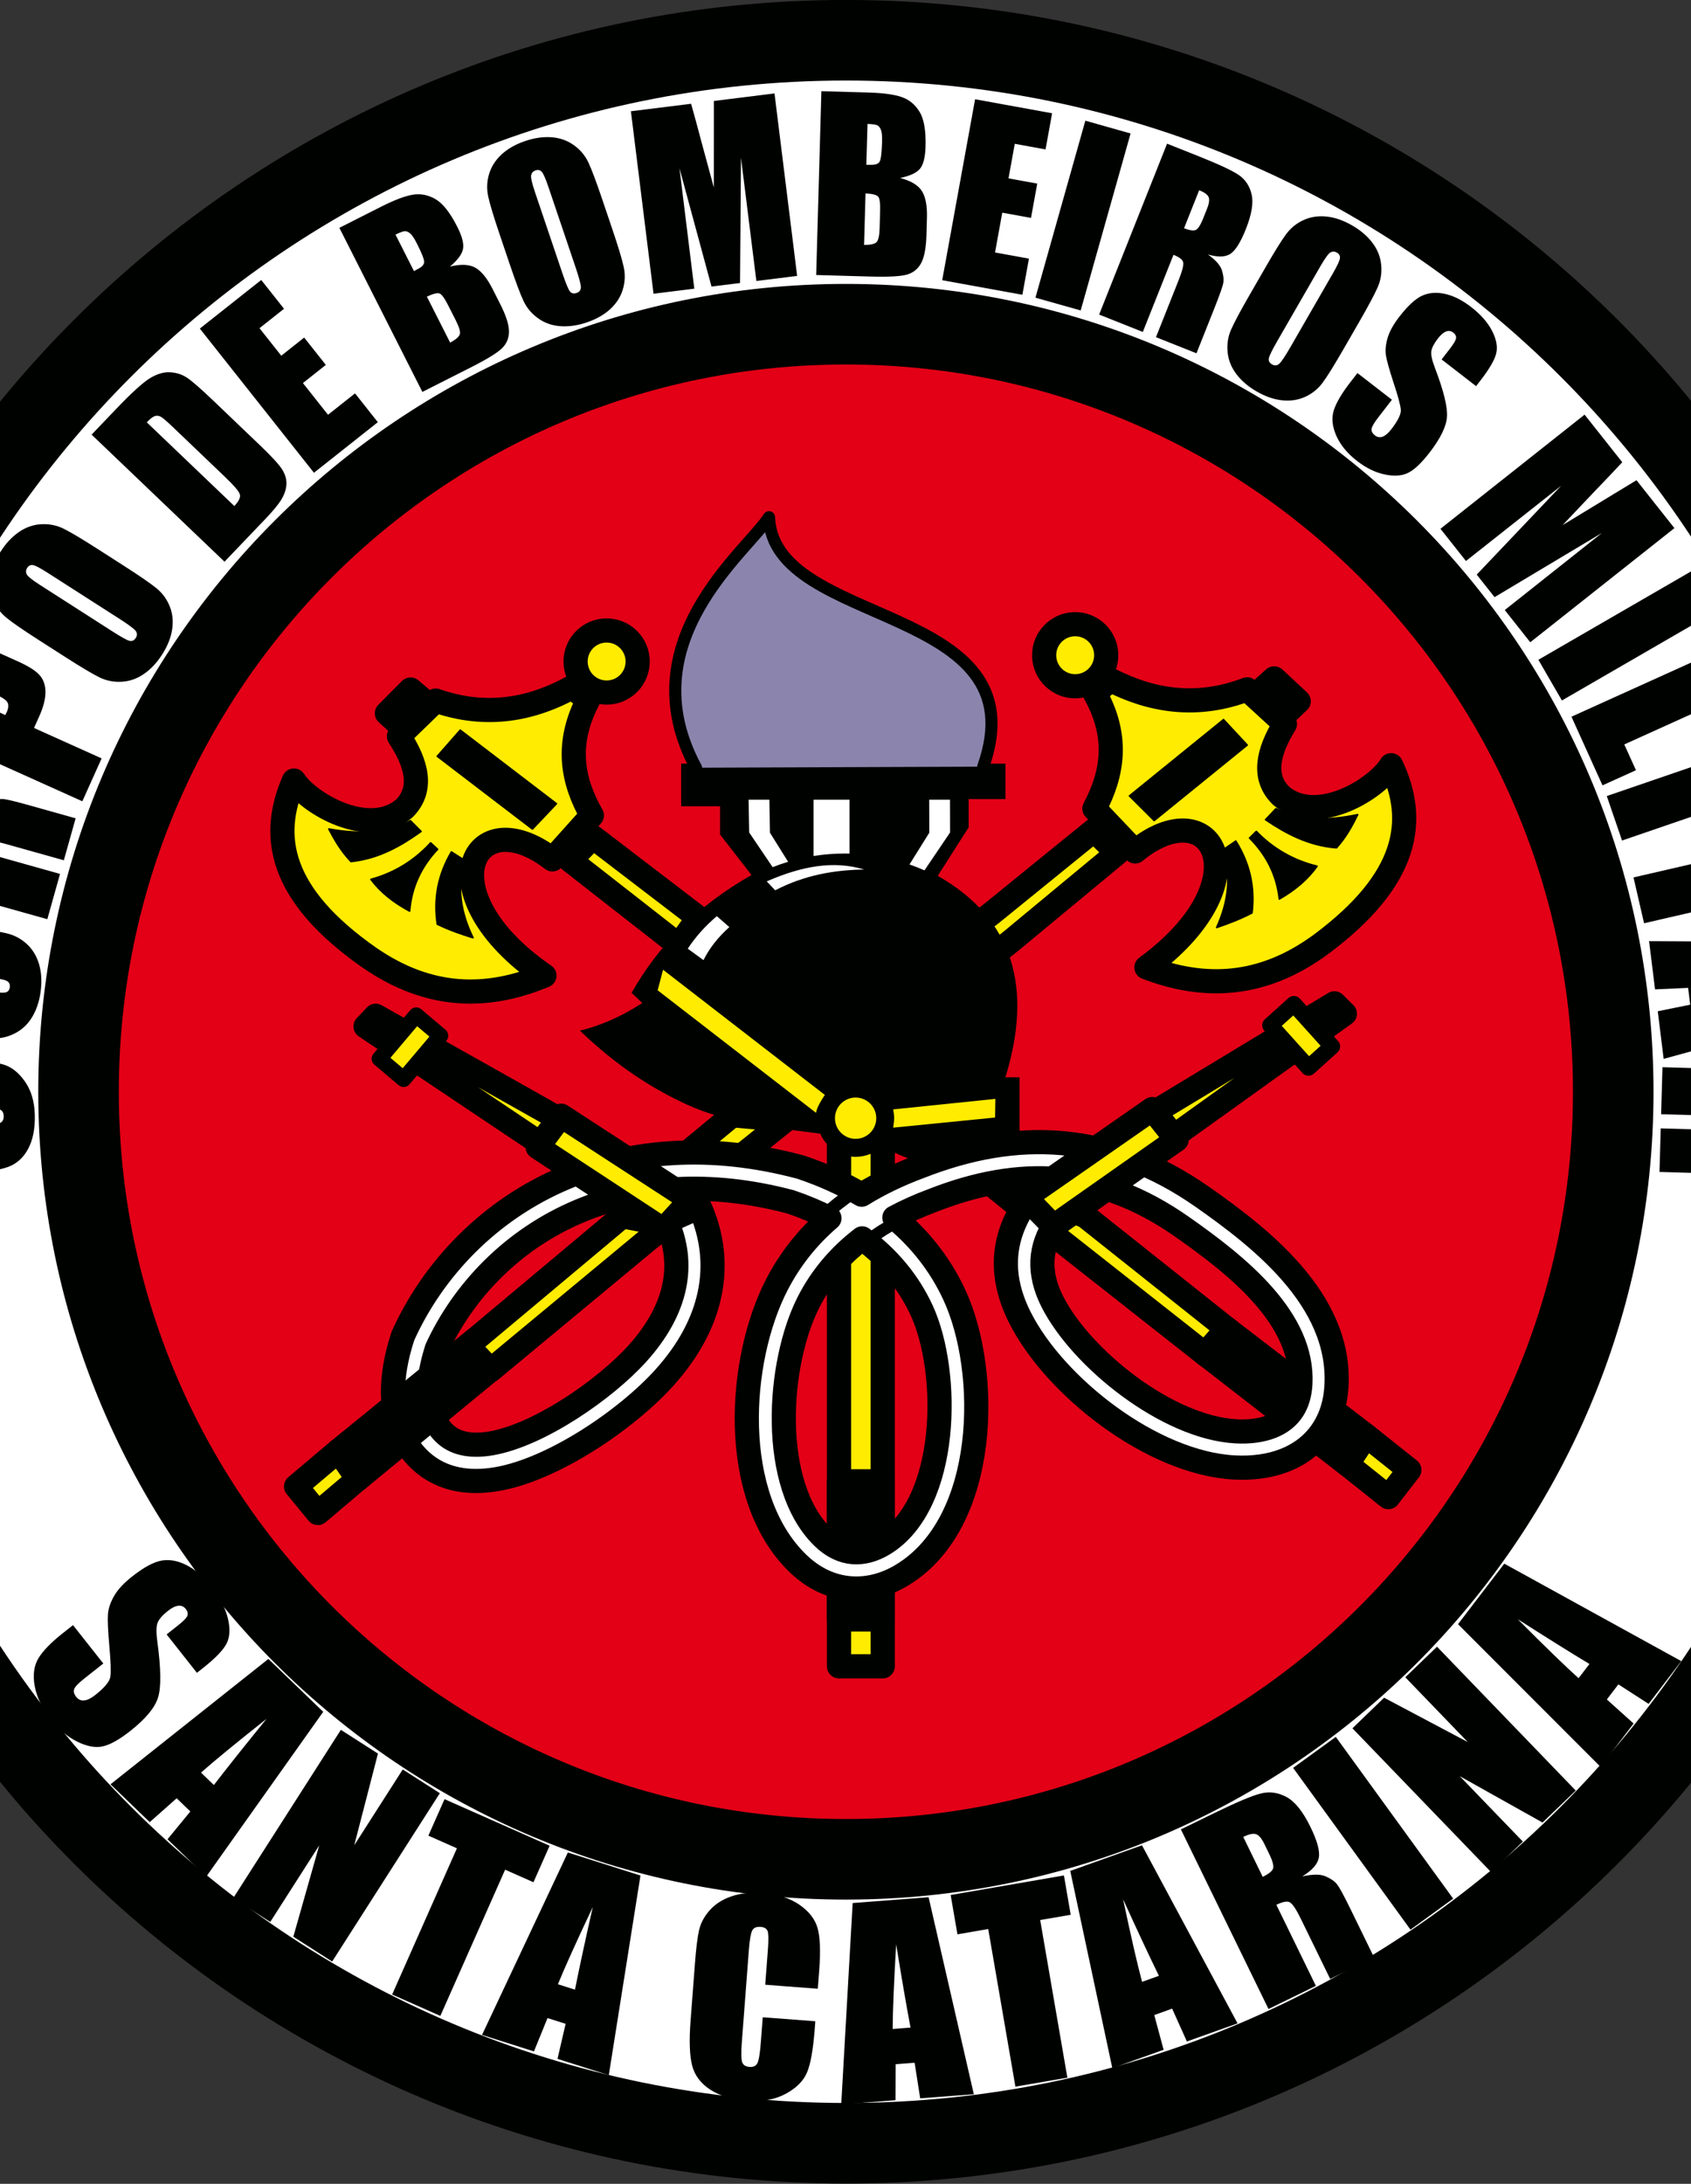 <?xml version="1.0" encoding="UTF-8"?>
<svg xmlns="http://www.w3.org/2000/svg" xmlns:xlink="http://www.w3.org/1999/xlink" width="595pt" height="768.2pt" viewBox="0 0 595 768.2" version="1.1">
<rect x="0" y="0" width="595" height="768.2" fill="#333333" stroke="none"/>
<defs>
<clipPath id="clip1">
  <path d="M 0 0 L 595 0 L 595 768.199 L 0 768.199 Z M 0 0 "/>
</clipPath>
</defs>
<g id="surface1">
<path style="fill-rule:evenodd;fill:rgb(89.062%,0%,8.617%);fill-opacity:1;stroke-width:5.669;stroke-linecap:butt;stroke-linejoin:miter;stroke:rgb(10.594%,9.813%,9.424%);stroke-opacity:1;stroke-miterlimit:4;" d="M 2976.367 7141.531 C 4798.906 7141.531 6276.367 5664.109 6276.367 3841.531 C 6276.367 2018.992 4798.906 541.57 2976.367 541.57 C 1153.828 541.57 -323.633 2018.992 -323.633 3841.531 C -323.633 5664.109 1153.828 7141.531 2976.367 7141.531 Z M 2976.367 7141.531 " transform="matrix(0.1,0,0,-0.1,0,768.2)"/>
<path style="fill-rule:evenodd;fill:rgb(100%,92.577%,0%);fill-opacity:1;stroke-width:85.518;stroke-linecap:round;stroke-linejoin:round;stroke:rgb(0%,0.784%,0%);stroke-opacity:1;stroke-miterlimit:4;" d="M 2952.227 3300.398 L 3105.977 3300.398 L 3105.977 3764.852 L 2952.227 3764.852 Z M 2952.227 3300.398 " transform="matrix(0.1,0,0,-0.1,0,768.2)"/>
<path style="fill-rule:evenodd;fill:rgb(100%,92.577%,0%);fill-opacity:1;stroke-width:84.168;stroke-linecap:round;stroke-linejoin:round;stroke:rgb(0%,0.784%,0%);stroke-opacity:1;stroke-miterlimit:4;" d="M 2764.727 3741.805 L 2637.5 3639.695 C 2543.867 3561.219 2455.898 3566.727 2424.805 3632.938 L 2576.562 3758.367 Z M 2764.727 3741.805 " transform="matrix(0.1,0,0,-0.1,0,768.2)"/>
<path style="fill-rule:evenodd;fill:rgb(100%,92.577%,0%);fill-opacity:1;stroke-width:85.004;stroke-linecap:round;stroke-linejoin:round;stroke:rgb(0%,0.784%,0%);stroke-opacity:1;stroke-miterlimit:4;" d="M 3849.18 4761.414 L 3931.211 4681.219 L 3558.398 4372.234 L 3440.859 4279.539 L 3429.609 4423.602 L 3486.289 4466.766 Z M 3849.18 4761.414 " transform="matrix(0.1,0,0,-0.1,0,768.2)"/>
<path style="fill-rule:evenodd;fill:rgb(100%,92.577%,0%);fill-opacity:1;stroke-width:85.236;stroke-linecap:round;stroke-linejoin:round;stroke:rgb(0%,0.784%,0%);stroke-opacity:1;stroke-miterlimit:4;" d="M 2952.227 1820.438 L 3105.977 1820.438 L 3105.977 3339.383 L 2952.227 3339.383 Z M 2952.227 1820.438 " transform="matrix(0.1,0,0,-0.1,0,768.2)"/>
<path style="fill-rule:evenodd;fill:rgb(100%,92.577%,0%);fill-opacity:1;stroke-width:85.039;stroke-linecap:round;stroke-linejoin:round;stroke:rgb(0%,0.784%,0%);stroke-opacity:1;stroke-miterlimit:4;" d="M 2086.25 4737.625 L 2006.562 4655.125 L 2388.125 4357.039 L 2457.5 4453.562 Z M 2086.25 4737.625 " transform="matrix(0.1,0,0,-0.1,0,768.2)"/>
<path style=" stroke:none;fill-rule:evenodd;fill:rgb(0%,0.784%,0%);fill-opacity:1;" d="M 311.492 403.902 C 311.059 403.734 310.621 403.578 310.18 403.422 C 307.77 405.605 304.57 406.938 301.059 406.938 C 295.496 406.938 290.711 403.59 288.613 398.801 C 273.461 396.734 256.828 395.461 241.766 388.59 C 229.191 382.855 216.621 374.648 204.047 362.559 C 211.359 360.746 218.672 357.621 225.984 352.809 L 222.234 349.246 C 231.523 332.809 245.137 318.746 264.422 307.809 L 253.359 293.559 L 253.359 283.621 L 239.672 283.621 L 239.672 268.621 L 353.773 268.621 L 353.773 281.09 L 340.836 281.09 L 340.836 291.027 L 329.961 308.09 C 356.855 323.402 363.375 347.648 353.773 378.965 L 358.742 378.965 L 358.742 399.121 C 355.922 401.645 354.844 404.566 355.273 407.84 C 343.199 412.941 329.066 412.801 311.492 403.902 Z M 311.492 403.902 "/>
<path style="fill-rule:evenodd;fill:rgb(100%,92.577%,0%);fill-opacity:1;stroke-width:85.039;stroke-linecap:round;stroke-linejoin:round;stroke:rgb(0%,0.784%,0%);stroke-opacity:1;stroke-miterlimit:4;" d="M 4245.625 2914.227 L 3725.312 3323.914 L 3428.984 3563.758 L 3819.062 3403.602 L 4326.25 3000.477 Z M 4245.625 2914.227 " transform="matrix(0.1,0,0,-0.1,0,768.2)"/>
<path style="fill-rule:evenodd;fill:rgb(0%,0.784%,0%);fill-opacity:1;stroke-width:85.039;stroke-linecap:round;stroke-linejoin:round;stroke:rgb(0%,0.784%,0%);stroke-opacity:1;stroke-miterlimit:4;" d="M 4317.109 3007.742 L 4239.883 2919.148 L 4740.625 2530.438 L 4809.062 2538.289 L 4808.477 2631.062 Z M 4317.109 3007.742 " transform="matrix(0.1,0,0,-0.1,0,768.2)"/>
<path style="fill-rule:evenodd;fill:rgb(0%,0.784%,0%);fill-opacity:1;stroke-width:85.345;stroke-linecap:round;stroke-linejoin:round;stroke:rgb(0%,0.784%,0%);stroke-opacity:1;stroke-miterlimit:4;" d="M 2952.227 1985.438 L 3105.977 1985.438 L 3105.977 2471.102 L 2952.227 2471.102 Z M 2952.227 1985.438 " transform="matrix(0.1,0,0,-0.1,0,768.2)"/>
<path style="fill-rule:evenodd;fill:rgb(100%,100%,100%);fill-opacity:1;stroke-width:85.039;stroke-linecap:round;stroke-linejoin:round;stroke:rgb(0%,0.784%,0%);stroke-opacity:1;stroke-miterlimit:4;" d="M 2461.836 3436.336 C 2506.602 3335.906 2518.555 3232.195 2496.484 3128.445 C 2475.273 3028.797 2422.773 2930.281 2337.891 2835.945 C 2205.938 2689.344 1947.578 2513.367 1749.414 2479.109 C 1648.867 2461.766 1555.039 2476.258 1482.07 2541.961 C 1460.938 2560.984 1441.875 2584.383 1425.352 2612.625 C 1398.477 2658.484 1383.242 2714.969 1382.695 2781.609 C 1382.188 2839.969 1392.891 2906.258 1416.992 2980.125 L 1417.812 2982.664 L 1419.727 2986.844 C 1524.414 3216.336 1719.609 3425.945 1989.727 3539.422 C 2216.016 3634.461 2494.414 3662.039 2815.234 3576.961 L 2819.219 3575.711 C 2897.578 3549.305 2968.477 3517.039 3031.875 3479.422 C 3092.578 3517.078 3161.172 3550.359 3238.359 3578.953 C 3407.852 3645.125 3573.555 3675.438 3738.594 3660.672 C 3904.844 3645.828 4068.477 3585.594 4232.266 3470.711 C 4334.062 3399.305 4452.344 3311.062 4545.117 3204.148 C 4642.891 3091.492 4711.094 2959.539 4702.617 2806.727 C 4699.336 2747.039 4683.164 2696.609 4656.797 2655.164 C 4624.375 2604.188 4577.656 2567.859 4521.211 2545.516 C 4468.555 2524.656 4407.383 2516.336 4341.836 2519.969 C 4053.594 2535.945 3710.547 2804.617 3588.242 3048.289 C 3516.797 3190.594 3522.695 3325.984 3611.445 3454.109 L 3716.094 3381.805 C 3656.172 3295.359 3652.695 3203.016 3701.836 3105.086 C 3802.656 2904.266 4106.562 2660.438 4348.789 2647.039 C 4395.859 2644.422 4438.711 2650.008 4474.375 2664.109 C 4506.172 2676.688 4531.992 2696.375 4549.18 2723.406 C 4564.219 2747.078 4573.555 2777.078 4575.547 2813.719 C 4581.875 2927.859 4527.188 3030.789 4448.945 3120.945 C 4365.703 3216.844 4254.883 3299.344 4159.023 3366.609 C 4014.18 3468.172 3871.289 3521.297 3727.617 3534.109 C 3583.164 3547.039 3435.898 3519.539 3283.438 3459.891 L 3282.188 3459.383 C 3233.125 3441.219 3188.125 3420.945 3146.914 3398.797 C 3239.805 3321.961 3310.273 3230.203 3358.32 3126.336 C 3482.422 2858.289 3479.297 2327.859 3175.898 2142.547 C 3117.461 2106.844 3053.945 2089.656 2990.352 2094.969 C 2926.211 2100.359 2863.438 2128.289 2807.305 2182.625 C 2565.156 2417.352 2596.484 2897.195 2733.047 3162.078 C 2778.125 3249.539 2839.062 3328.172 2918.555 3396.648 C 2876.289 3418.289 2830.586 3437.547 2781.367 3454.266 C 2491.094 3530.906 2241.055 3506.648 2039.062 3421.805 C 1801.719 3322.156 1629.961 3138.914 1537.188 2938.055 C 1517.969 2878.328 1509.375 2826.531 1509.766 2782.625 C 1510.117 2739.188 1519.141 2703.953 1534.961 2676.922 C 1544.414 2660.789 1555.273 2647.469 1567.266 2636.648 C 1607.227 2600.672 1664.258 2593.719 1728.008 2604.695 C 1897.93 2634.031 2130.352 2795.789 2243.242 2921.219 C 2312.812 2998.484 2355.391 3077.117 2371.914 3154.852 C 2388.32 3231.922 2379.258 3309.266 2345.742 3384.539 Z M 3242.734 3073.016 C 3197.5 3170.789 3127.773 3256.141 3033.477 3325.828 C 2950.664 3262.156 2889.375 3187.547 2846.172 3103.797 C 2734.336 2886.844 2706.211 2457.742 2896.016 2273.836 C 2929.375 2241.492 2965.234 2225.008 3000.82 2222.039 C 3036.914 2219.031 3074.219 2229.539 3109.648 2251.141 C 3340.508 2392.156 3343.555 2855.203 3242.734 3073.016 Z M 3242.734 3073.016 " transform="matrix(0.1,0,0,-0.1,0,768.2)"/>
<path style="fill-rule:evenodd;fill:rgb(100%,92.577%,0%);fill-opacity:1;stroke-width:85.039;stroke-linecap:round;stroke-linejoin:round;stroke:rgb(0%,0.784%,0%);stroke-opacity:1;stroke-miterlimit:4;" d="M 1321.875 4108.875 L 1286.289 4071.375 L 1865.664 3683.289 L 1922.305 3644.852 L 2003.047 3724.148 L 1921.914 3771.375 Z M 1321.875 4108.875 " transform="matrix(0.1,0,0,-0.1,0,768.2)"/>
<path style="fill-rule:evenodd;fill:rgb(100%,92.577%,0%);fill-opacity:1;stroke-width:54.92;stroke-linecap:round;stroke-linejoin:round;stroke:rgb(0%,0.784%,0%);stroke-opacity:1;stroke-miterlimit:4;" d="M 1335.039 3957.703 L 1420.195 3885.672 L 1549.727 4038.797 L 1464.57 4110.828 Z M 1335.039 3957.703 " transform="matrix(0.1,0,0,-0.1,0,768.2)"/>
<path style="fill-rule:evenodd;fill:rgb(0%,0.784%,0%);fill-opacity:1;stroke-width:85.004;stroke-linecap:round;stroke-linejoin:round;stroke:rgb(0%,0.784%,0%);stroke-opacity:1;stroke-miterlimit:4;" d="M 1669.023 2968.055 L 1748.789 2881.727 L 1259.453 2478.758 L 1190.781 2484.617 L 1188.711 2577.352 Z M 1669.023 2968.055 " transform="matrix(0.1,0,0,-0.1,0,768.2)"/>
<path style="fill-rule:evenodd;fill:rgb(100%,92.577%,0%);fill-opacity:1;stroke-width:85.004;stroke-linecap:round;stroke-linejoin:round;stroke:rgb(0%,0.784%,0%);stroke-opacity:1;stroke-miterlimit:4;" d="M 1118.438 2359.695 L 1259.414 2479.109 L 1189.961 2578.406 L 1041.641 2453.133 Z M 1118.438 2359.695 " transform="matrix(0.1,0,0,-0.1,0,768.2)"/>
<path style="fill-rule:evenodd;fill:rgb(100%,92.577%,0%);fill-opacity:1;stroke-width:85.039;stroke-linecap:round;stroke-linejoin:round;stroke:rgb(0%,0.784%,0%);stroke-opacity:1;stroke-miterlimit:4;" d="M 1726.562 2862.117 L 2283.242 3323.914 L 2347.148 3373.719 L 2189.492 3403.602 L 1645.938 2948.367 Z M 1726.562 2862.117 " transform="matrix(0.1,0,0,-0.1,0,768.2)"/>
<path style="fill-rule:evenodd;fill:rgb(100%,92.577%,0%);fill-opacity:1;stroke-width:84.997;stroke-linecap:round;stroke-linejoin:round;stroke:rgb(0%,0.784%,0%);stroke-opacity:1;stroke-miterlimit:4;" d="M 4695.273 4152.625 L 4732.07 4116.258 L 4165.234 3710.047 L 4086.289 3649.148 L 4000.898 3733.719 L 4106.25 3796.336 Z M 4695.273 4152.625 " transform="matrix(0.1,0,0,-0.1,0,768.2)"/>
<path style="fill-rule:evenodd;fill:rgb(100%,92.577%,0%);fill-opacity:1;stroke-width:84.997;stroke-linecap:round;stroke-linejoin:round;stroke:rgb(0%,0.784%,0%);stroke-opacity:1;stroke-miterlimit:4;" d="M 3707.07 3368.172 L 4140.156 3672.664 L 4054.219 3780.633 L 3608.164 3470.125 Z M 3707.07 3368.172 " transform="matrix(0.1,0,0,-0.1,0,768.2)"/>
<path style="fill-rule:evenodd;fill:rgb(100%,92.577%,0%);fill-opacity:1;stroke-width:56.944;stroke-linecap:round;stroke-linejoin:round;stroke:rgb(0%,0.784%,0%);stroke-opacity:1;stroke-miterlimit:4;" d="M 4686.953 4001.102 L 4604.102 3926.414 L 4469.805 4075.398 L 4552.617 4150.086 Z M 4686.953 4001.102 " transform="matrix(0.1,0,0,-0.1,0,768.2)"/>
<path style="fill-rule:evenodd;fill:rgb(100%,92.577%,0%);fill-opacity:1;stroke-width:85.039;stroke-linecap:round;stroke-linejoin:round;stroke:rgb(0%,0.784%,0%);stroke-opacity:1;stroke-miterlimit:4;" d="M 2334.414 3356.062 L 1891.914 3646.688 L 1974.414 3757.312 L 2430.039 3461.062 Z M 2334.414 3356.062 " transform="matrix(0.1,0,0,-0.1,0,768.2)"/>
<path style="fill-rule:evenodd;fill:rgb(100%,92.577%,0%);fill-opacity:1;stroke-width:5.67;stroke-linecap:round;stroke-linejoin:round;stroke:rgb(0%,0.784%,0%);stroke-opacity:1;stroke-miterlimit:4;" d="M 3010.586 3823.992 C 3052.266 3823.992 3086.055 3790.203 3086.055 3748.523 C 3086.055 3706.844 3052.266 3673.055 3010.586 3673.055 C 2968.906 3673.055 2935.117 3706.844 2935.117 3748.523 C 2935.117 3790.203 2968.906 3823.992 3010.586 3823.992 Z M 3010.586 3823.992 " transform="matrix(0.1,0,0,-0.1,0,768.2)"/>
<path style=" stroke:none;fill-rule:evenodd;fill:rgb(100%,92.577%,0%);fill-opacity:1;" d="M 233.309 341.129 L 290.238 385.16 C 289.141 386.766 287.445 389.461 287.125 391.461 L 231.406 348.359 Z M 314.254 390.254 L 350.234 386.551 L 350.133 393.113 L 314.27 396.676 C 314.43 395.84 314.609 394.32 314.609 393.348 C 314.609 392.371 314.484 391.246 314.254 390.254 Z M 314.254 390.254 "/>
<path style="fill-rule:evenodd;fill:rgb(100%,92.577%,0%);fill-opacity:1;stroke-width:85.039;stroke-linecap:round;stroke-linejoin:round;stroke:rgb(0%,0.784%,0%);stroke-opacity:1;stroke-miterlimit:4;" d="M 1915.586 4250.125 C 1490.742 4542.742 1666.094 4873.719 1943.75 4658.875 L 2082.5 4813.562 C 2012.383 4936.648 1989.414 5066.375 2069.375 5219.539 L 2013.125 5264.539 C 1872.852 5187.586 1713.359 5154.539 1533.086 5217.625 L 1403.711 5092.039 C 1468.555 4993.055 1488.633 4905.359 1423.398 4838.875 C 1299.961 4730.438 1086.523 4855.438 1034.336 4936.375 C 946.562 4737.586 986.406 4532.664 1298.711 4313.875 C 1509.766 4167.586 1714.531 4166.375 1915.586 4250.125 Z M 1915.586 4250.125 " transform="matrix(0.1,0,0,-0.1,0,768.2)"/>
<path style="fill-rule:evenodd;fill:rgb(0%,0.784%,0%);fill-opacity:1;stroke-width:5.669;stroke-linecap:round;stroke-linejoin:round;stroke:rgb(0%,0.784%,0%);stroke-opacity:1;stroke-miterlimit:4;" d="M 1873.398 4765.789 L 1538.711 5021.688 L 1619.336 5113.562 L 1957.773 4854.812 Z M 1873.398 4765.789 " transform="matrix(0.1,0,0,-0.1,0,768.2)"/>
<path style="fill-rule:evenodd;fill:rgb(100%,92.577%,0%);fill-opacity:1;stroke-width:85.039;stroke-linecap:round;stroke-linejoin:round;stroke:rgb(0%,0.784%,0%);stroke-opacity:1;stroke-miterlimit:4;" d="M 1444.492 5256.453 L 1361.367 5172.898 L 1391.992 5144.891 L 1479.648 5226.922 Z M 1444.492 5256.453 " transform="matrix(0.1,0,0,-0.1,0,768.2)"/>
<path style="fill-rule:evenodd;fill:rgb(100%,92.577%,0%);fill-opacity:1;stroke-width:85.039;stroke-linecap:round;stroke-linejoin:round;stroke:rgb(0%,0.784%,0%);stroke-opacity:1;stroke-miterlimit:4;" d="M 2134.492 5464.188 C 2194.805 5464.188 2243.711 5415.281 2243.711 5354.969 C 2243.711 5294.656 2194.805 5245.789 2134.492 5245.789 C 2074.18 5245.789 2025.273 5294.656 2025.273 5354.969 C 2025.273 5415.281 2074.18 5464.188 2134.492 5464.188 Z M 2134.492 5464.188 " transform="matrix(0.1,0,0,-0.1,0,768.2)"/>
<path style="fill-rule:evenodd;fill:rgb(0%,0.784%,0%);fill-opacity:1;stroke-width:5.669;stroke-linecap:round;stroke-linejoin:round;stroke:rgb(0%,0.784%,0%);stroke-opacity:1;stroke-miterlimit:4;" d="M 1515.273 4717.039 C 1457.734 4654.305 1387.852 4611.258 1305.273 4588.562 C 1338.906 4543.602 1385.117 4507.039 1441.211 4477.039 C 1448.086 4562.469 1482.773 4634.031 1539.648 4694.539 Z M 1515.273 4717.039 " transform="matrix(0.1,0,0,-0.1,0,768.2)"/>
<path style="fill-rule:evenodd;fill:rgb(0%,0.784%,0%);fill-opacity:1;stroke-width:5.669;stroke-linecap:round;stroke-linejoin:round;stroke:rgb(0%,0.784%,0%);stroke-opacity:1;stroke-miterlimit:4;" d="M 1664.336 4383.289 C 1622.461 4396.219 1580.586 4410.594 1538.711 4431.062 C 1525 4522.078 1542.148 4606.648 1588.398 4685.125 L 1635.273 4655.125 C 1606.016 4561.805 1621.133 4471.609 1664.336 4383.289 Z M 1664.336 4383.289 " transform="matrix(0.1,0,0,-0.1,0,768.2)"/>
<path style="fill-rule:evenodd;fill:rgb(0%,0.784%,0%);fill-opacity:1;stroke-width:5.669;stroke-linecap:round;stroke-linejoin:round;stroke:rgb(0%,0.784%,0%);stroke-opacity:1;stroke-miterlimit:4;" d="M 1444.023 4794.812 C 1363.906 4752.898 1269.766 4745.203 1157.148 4765.789 C 1177.109 4727.938 1199.102 4689.188 1234.961 4651.375 C 1332.891 4661.688 1411.211 4706.922 1481.523 4757.312 Z M 1444.023 4794.812 " transform="matrix(0.1,0,0,-0.1,0,768.2)"/>
<path style="fill-rule:evenodd;fill:rgb(100%,92.577%,0%);fill-opacity:1;stroke-width:85.039;stroke-linecap:round;stroke-linejoin:round;stroke:rgb(0%,0.784%,0%);stroke-opacity:1;stroke-miterlimit:4;" d="M 3005.938 4984.188 L 2893.438 4995.477 C 2913.438 5174.852 2790.938 5316.727 2739.688 5477.352 C 2828.438 5312.977 3003.438 5182.352 3005.938 4984.188 Z M 3005.938 4984.188 " transform="matrix(0.1,0,0,-0.1,0,768.2)"/>
<path style="fill-rule:evenodd;fill:rgb(100%,92.577%,0%);fill-opacity:1;stroke-width:85.039;stroke-linecap:round;stroke-linejoin:round;stroke:rgb(0%,0.784%,0%);stroke-opacity:1;stroke-miterlimit:4;" d="M 3189.688 4991.727 L 3174.688 4991.727 C 3162.109 5142.977 3062.852 5299.852 2936.562 5445.477 C 3123.516 5292.156 3164.883 5207.508 3174.57 5141.141 C 3182.695 5085.477 3178.281 5041.609 3189.688 4991.727 Z M 3189.688 4991.727 " transform="matrix(0.1,0,0,-0.1,0,768.2)"/>
<path style="fill-rule:evenodd;fill:rgb(100%,92.577%,0%);fill-opacity:1;stroke-width:85.039;stroke-linecap:round;stroke-linejoin:round;stroke:rgb(0%,0.784%,0%);stroke-opacity:1;stroke-miterlimit:4;" d="M 3251.562 4993.562 L 3198.125 4994.539 C 3213.086 5065.633 3217.852 5138.406 3217.812 5212.039 C 3242.07 5146.805 3257.344 5076.336 3251.562 4993.562 Z M 3251.562 4993.562 " transform="matrix(0.1,0,0,-0.1,0,768.2)"/>
<path style="fill-rule:evenodd;fill:rgb(100%,92.577%,0%);fill-opacity:1;stroke-width:85.039;stroke-linecap:round;stroke-linejoin:round;stroke:rgb(0%,0.784%,0%);stroke-opacity:1;stroke-miterlimit:4;" d="M 3421.25 4989.812 C 3436.133 5140.633 3376.992 5275.281 3231.875 5391.062 C 3334.805 5275.008 3408.359 5145.906 3421.25 4989.812 Z M 3421.25 4989.812 " transform="matrix(0.1,0,0,-0.1,0,768.2)"/>
<path style="fill-rule:evenodd;fill:rgb(100%,92.577%,0%);fill-opacity:1;stroke-width:85.039;stroke-linecap:round;stroke-linejoin:round;stroke:rgb(0%,0.784%,0%);stroke-opacity:1;stroke-miterlimit:4;" d="M 2610.312 4981.414 C 2522.617 5084.695 2490.469 5233.094 2482.812 5401.414 C 2431.133 5250.125 2457.031 5110.789 2535.312 4979.539 Z M 2610.312 4981.414 " transform="matrix(0.1,0,0,-0.1,0,768.2)"/>
<path style="fill-rule:evenodd;fill:rgb(54.492%,52.147%,67.772%);fill-opacity:1;stroke-width:42.52;stroke-linecap:round;stroke-linejoin:round;stroke:rgb(0%,0.784%,0%);stroke-opacity:1;stroke-miterlimit:4;" d="M 2449.062 4981.375 C 2210.312 5423.289 2625.938 5739.539 2705.938 5862.664 C 2720.938 5468.914 3664.062 5564.539 3459.688 4985.164 " transform="matrix(0.1,0,0,-0.1,0,768.2)"/>
<path style=" stroke:none;fill-rule:evenodd;fill:rgb(100%,100%,100%);fill-opacity:1;" d="M 252.219 322.277 C 247.895 325.961 244.574 329.785 242 333.715 L 247.531 337.746 C 249.574 333.621 252.582 329.746 256.625 326.121 Z M 252.219 322.277 "/>
<path style=" stroke:none;fill-rule:evenodd;fill:rgb(100%,100%,100%);fill-opacity:1;" d="M 304.062 305.871 C 293.273 302.605 282.09 304.688 269.789 310.035 L 272.75 313.184 C 283.188 307.77 293.625 306.035 304.062 305.871 Z M 304.062 305.871 "/>
<path style=" stroke:none;fill-rule:evenodd;fill:rgb(100%,100%,100%);fill-opacity:1;" d="M 298.906 281.309 L 298.906 300.27 C 298.348 300.254 297.785 300.246 297.219 300.246 C 293.484 300.246 289.82 300.547 286.25 301.113 L 286.25 281.309 Z M 298.906 281.309 "/>
<path style=" stroke:none;fill-rule:evenodd;fill:rgb(100%,100%,100%);fill-opacity:1;" d="M 263.406 281.309 L 263.609 292.84 L 271.859 305.039 C 273.641 304.34 275.457 303.703 277.309 303.152 L 270.922 292.934 L 270.719 281.309 Z M 263.406 281.309 "/>
<path style=" stroke:none;fill-rule:evenodd;fill:rgb(100%,100%,100%);fill-opacity:1;" d="M 334.266 281.309 L 334.297 292.84 L 325.297 306.152 L 324.965 306.031 C 323.348 305.32 321.695 304.676 320.016 304.09 L 326.984 292.934 L 326.953 281.309 Z M 334.266 281.309 "/>
<path style="fill-rule:evenodd;fill:rgb(100%,92.577%,0%);fill-opacity:1;stroke-width:85.004;stroke-linecap:round;stroke-linejoin:round;stroke:rgb(0%,0.784%,0%);stroke-opacity:1;stroke-miterlimit:4;" d="M 4483.398 5295.828 L 4569.727 5215.359 L 4539.062 5185.789 L 4449.102 5265.281 Z M 4483.398 5295.828 " transform="matrix(0.1,0,0,-0.1,0,768.2)"/>
<path style="fill-rule:evenodd;fill:rgb(100%,92.577%,0%);fill-opacity:1;stroke-width:85.004;stroke-linecap:round;stroke-linejoin:round;stroke:rgb(0%,0.784%,0%);stroke-opacity:1;stroke-miterlimit:4;" d="M 4033.789 4279.031 C 4450.039 4583.758 4265.273 4909.539 3993.906 4686.805 L 3850.742 4837.469 C 3917.266 4962.508 3936.523 5092.859 3852.188 5243.562 L 3907.109 5290.164 C 4049.531 5217.312 4209.922 5188.875 4388.281 5257.117 L 4521.211 5135.281 C 4459.258 5034.539 4441.719 4946.219 4508.828 4881.688 C 4635.352 4776.844 4845.078 4907.938 4894.922 4990.359 C 4988.398 4794.188 4954.453 4588.211 4648.555 4360.477 C 4441.797 4208.172 4237.188 4201.102 4033.789 4279.031 Z M 4033.789 4279.031 " transform="matrix(0.1,0,0,-0.1,0,768.2)"/>
<path style="fill-rule:evenodd;fill:rgb(0%,0.784%,0%);fill-opacity:1;stroke-width:5.667;stroke-linecap:round;stroke-linejoin:round;stroke:rgb(0%,0.784%,0%);stroke-opacity:1;stroke-miterlimit:4;" d="M 4061.133 4795.672 L 4388.281 5061.141 L 4305.078 5150.633 L 3974.219 4882.273 Z M 4061.133 4795.672 " transform="matrix(0.1,0,0,-0.1,0,768.2)"/>
<path style="fill-rule:evenodd;fill:rgb(100%,92.577%,0%);fill-opacity:1;stroke-width:85.004;stroke-linecap:round;stroke-linejoin:round;stroke:rgb(0%,0.784%,0%);stroke-opacity:1;stroke-miterlimit:4;" d="M 3780.039 5486.297 C 3719.727 5484.578 3672.266 5434.266 3673.984 5373.992 C 3675.742 5313.719 3726.016 5266.219 3786.328 5267.938 C 3846.602 5269.695 3894.102 5319.969 3892.344 5380.281 C 3890.625 5440.555 3840.312 5488.016 3780.039 5486.297 Z M 3780.039 5486.297 " transform="matrix(0.1,0,0,-0.1,0,768.2)"/>
<path style="fill-rule:evenodd;fill:rgb(0%,0.784%,0%);fill-opacity:1;stroke-width:5.667;stroke-linecap:round;stroke-linejoin:round;stroke:rgb(0%,0.784%,0%);stroke-opacity:1;stroke-miterlimit:4;" d="M 4420.508 4757.234 C 4479.844 4696.219 4550.898 4655.203 4634.102 4634.891 C 4601.797 4588.992 4556.68 4551.062 4501.445 4519.461 C 4492.109 4604.695 4455.391 4675.242 4396.797 4734.109 Z M 4420.508 4757.234 " transform="matrix(0.1,0,0,-0.1,0,768.2)"/>
<path style="fill-rule:evenodd;fill:rgb(0%,0.784%,0%);fill-opacity:1;stroke-width:5.667;stroke-linecap:round;stroke-linejoin:round;stroke:rgb(0%,0.784%,0%);stroke-opacity:1;stroke-miterlimit:4;" d="M 4281.094 4419.344 C 4322.578 4433.523 4364.023 4449.109 4405.312 4470.789 C 4416.406 4562.117 4396.836 4646.141 4348.32 4723.289 L 4302.344 4691.922 C 4334.258 4599.539 4321.758 4508.875 4281.094 4419.344 Z M 4281.094 4419.344 " transform="matrix(0.1,0,0,-0.1,0,768.2)"/>
<path style="fill-rule:evenodd;fill:rgb(0%,0.784%,0%);fill-opacity:1;stroke-width:5.667;stroke-linecap:round;stroke-linejoin:round;stroke:rgb(0%,0.784%,0%);stroke-opacity:1;stroke-miterlimit:4;" d="M 4489.492 4837.078 C 4570.781 4797.469 4665.117 4792.469 4777.07 4816.297 C 4758.203 4777.898 4737.344 4738.562 4702.578 4699.695 C 4604.414 4707.195 4524.844 4750.125 4453.086 4798.523 Z M 4489.492 4837.078 " transform="matrix(0.1,0,0,-0.1,0,768.2)"/>
<path style=" stroke:none;fill-rule:evenodd;fill:rgb(0%,0.784%,0%);fill-opacity:1;" d="M 299.102 439.316 C 301.91 436.41 305.027 433.867 308.336 431.664 C 311.863 429.328 315.699 427.48 319.547 425.887 L 321.082 429.695 C 317.5 431.18 313.988 433.012 310.68 435.203 C 307.613 437.242 304.691 439.492 302.109 442.16 Z M 299.102 439.316 "/>
<path style=" stroke:none;fill-rule:evenodd;fill:rgb(0%,0.784%,0%);fill-opacity:1;" d="M 284.727 429.246 C 290.531 423.938 296.445 418.496 303.625 415.09 L 305.434 418.93 C 298.996 422.461 293.152 427.656 287.582 432.371 Z M 284.727 429.246 "/>
<path style="fill-rule:evenodd;fill:rgb(100%,92.577%,0%);fill-opacity:1;stroke-width:85.039;stroke-linecap:round;stroke-linejoin:round;stroke:rgb(0%,0.784%,0%);stroke-opacity:1;stroke-miterlimit:4;" d="M 4885 2415.477 L 4740.625 2530.789 L 4807.188 2632.039 L 4959.062 2511.102 Z M 4885 2415.477 " transform="matrix(0.1,0,0,-0.1,0,768.2)"/>
<path style=" stroke:none;fill-rule:evenodd;fill:rgb(100%,100%,100%);fill-opacity:1;" d="M 297.637 114.047 C 446.754 114.047 567.637 234.93 567.637 384.047 C 567.637 533.164 446.754 654.047 297.637 654.047 C 148.52 654.047 27.637 533.164 27.637 384.047 C 27.637 234.93 148.52 114.047 297.637 114.047 Z M 297.637 14.16 C 501.918 14.16 667.523 179.766 667.523 384.047 C 667.523 588.328 501.918 753.934 297.637 753.934 C 93.355 753.934 -72.246 588.328 -72.246 384.047 C -72.246 179.766 93.355 14.16 297.637 14.16 Z M 297.637 14.16 "/>
<g clip-path="url(#clip1)" clip-rule="nonzero">
<path style="fill:none;stroke-width:283.465;stroke-linecap:butt;stroke-linejoin:miter;stroke:rgb(0%,0.784%,0%);stroke-opacity:1;stroke-miterlimit:4;" d="M 2976.367 6541.531 C 4467.539 6541.531 5676.367 5332.703 5676.367 3841.531 C 5676.367 2350.359 4467.539 1141.531 2976.367 1141.531 C 1485.195 1141.531 276.367 2350.359 276.367 3841.531 C 276.367 5332.703 1485.195 6541.531 2976.367 6541.531 Z M 2976.367 7540.398 C 5019.18 7540.398 6675.234 5884.344 6675.234 3841.531 C 6675.234 1798.719 5019.18 142.664 2976.367 142.664 C 933.555 142.664 -722.461 1798.719 -722.461 3841.531 C -722.461 5884.344 933.555 7540.398 2976.367 7540.398 Z M 2976.367 7540.398 " transform="matrix(0.1,0,0,-0.1,0,768.2)"/>
</g>
<path style=" stroke:none;fill-rule:evenodd;fill:rgb(0%,0.784%,0%);fill-opacity:1;" d="M -26.148 373.848 L -25.68 390.387 L -36.906 390.703 C -40.176 390.797 -42.203 391.027 -43.008 391.398 C -43.805 391.77 -44.191 392.559 -44.156 393.746 C -44.117 395.086 -43.602 395.93 -42.613 396.262 C -41.605 396.598 -39.477 396.723 -36.207 396.629 L -6.203 395.777 C -3.059 395.688 -1.02 395.441 -0.062 395.055 C 0.879 394.664 1.336 393.836 1.297 392.578 C 1.266 391.359 0.766 390.57 -0.215 390.223 C -1.18 389.871 -3.445 389.754 -7 389.855 L -15.133 390.086 L -15.605 373.547 L -13.086 373.477 C -6.383 373.285 -1.613 373.621 1.207 374.465 C 4.039 375.305 6.551 377.297 8.754 380.406 C 10.953 383.531 12.113 387.41 12.246 392.066 C 12.383 396.895 11.613 400.906 9.918 404.102 C 8.223 407.285 5.812 409.441 2.684 410.547 C -0.449 411.656 -5.176 412.297 -11.512 412.477 L -30.395 413.016 C -35.055 413.148 -38.547 413.086 -40.887 412.844 C -43.227 412.59 -45.5 411.73 -47.695 410.227 C -49.895 408.734 -51.656 406.629 -52.977 403.91 C -54.293 401.188 -54.996 398.035 -55.098 394.449 C -55.238 389.594 -54.398 385.551 -52.566 382.324 C -50.75 379.113 -48.422 376.973 -45.59 375.887 C -42.758 374.816 -38.332 374.195 -32.297 374.023 Z M -11.27 326.172 C -4.816 326.973 -0.277 327.684 2.363 328.32 C 5.02 328.949 7.352 330.18 9.375 332.023 C 11.402 333.867 12.84 336.203 13.699 339.02 C 14.559 341.84 14.77 345.02 14.328 348.566 C 13.91 351.941 12.969 354.887 11.512 357.43 C 10.055 359.973 8.109 361.93 5.664 363.273 C 3.215 364.629 0.648 365.289 -2.031 365.285 C -4.719 365.262 -9.363 364.848 -15.965 364.027 L -26.949 362.664 C -33.398 361.867 -37.941 361.152 -40.582 360.516 C -43.234 359.891 -45.57 358.656 -47.594 356.812 C -49.617 354.973 -51.059 352.633 -51.918 349.816 C -52.777 346.996 -52.984 343.816 -52.547 340.27 C -52.125 336.895 -51.184 333.953 -49.73 331.406 C -48.273 328.863 -46.328 326.906 -43.883 325.566 C -41.434 324.211 -38.863 323.539 -36.188 323.551 C -33.5 323.574 -28.852 323.988 -22.25 324.809 Z M -34.391 339.973 C -37.367 339.605 -39.297 339.527 -40.172 339.742 C -41.039 339.953 -41.539 340.559 -41.66 341.539 C -41.766 342.371 -41.504 343.055 -40.883 343.59 C -40.277 344.113 -38.316 344.586 -35.016 344.996 L -5.055 348.711 C -1.336 349.172 0.984 349.312 1.883 349.129 C 2.801 348.945 3.316 348.32 3.449 347.258 C 3.582 346.164 3.172 345.402 2.207 344.973 C 1.246 344.539 -1.133 344.102 -4.906 343.633 Z M -45.633 305.871 L -42.473 294.621 C -40.371 287.121 -38.656 282.121 -37.32 279.633 C -35.984 277.145 -33.867 275.402 -30.969 274.41 C -28.086 273.414 -23.98 273.66 -18.676 275.148 C -13.836 276.508 -10.746 278.012 -9.414 279.664 C -8.074 281.309 -7.73 283.922 -8.379 287.492 C -6.699 284.57 -5.039 282.742 -3.395 282.035 C -1.766 281.324 -0.344 281.004 0.844 281.059 C 2.035 281.102 5.141 281.828 10.168 283.242 L 26.609 287.859 L 22.465 302.621 L 1.746 296.812 C -1.59 295.871 -3.723 295.555 -4.668 295.848 C -5.609 296.121 -6.379 297.355 -6.988 299.531 L 21.121 307.422 L 16.652 323.348 Z M -30.531 292.926 L -16.672 296.812 C -16.176 295.035 -16.078 293.73 -16.375 292.879 C -16.676 292.031 -18.203 291.215 -20.945 290.445 L -24.371 289.484 C -26.352 288.926 -27.75 288.91 -28.559 289.422 C -29.367 289.93 -30.02 291.109 -30.531 292.926 Z M -30.02 255.328 L -23.195 240.156 C -21.352 236.055 -19.609 233.051 -17.957 231.137 C -16.309 229.234 -14.617 227.996 -12.887 227.445 C -11.145 226.891 -9.305 226.824 -7.371 227.211 C -5.43 227.613 -2.621 228.645 1.07 230.305 L 6.203 232.613 C 9.957 234.301 12.535 235.914 13.902 237.453 C 15.289 238.992 15.988 240.992 15.996 243.434 C 16 245.887 15.262 248.754 13.785 252.035 L 11.969 256.078 L 35.758 266.781 L 28.973 281.867 Z M -13.164 244.77 L 1.863 251.531 C 2.078 251.113 2.258 250.754 2.395 250.449 C 3.016 249.07 3.094 247.961 2.641 247.109 C 2.191 246.277 0.871 245.359 -1.316 244.379 L -6.176 242.191 C -8.191 241.285 -9.645 240.996 -10.535 241.344 C -11.418 241.68 -12.293 242.828 -13.164 244.77 Z M 43.602 199.039 C 49.078 202.547 52.863 205.148 54.969 206.863 C 57.094 208.574 58.668 210.695 59.695 213.23 C 60.727 215.766 61.016 218.496 60.574 221.406 C 60.133 224.32 58.949 227.281 57.02 230.289 C 55.188 233.152 53.066 235.402 50.652 237.07 C 48.242 238.734 45.641 239.66 42.855 239.812 C 40.062 239.98 37.457 239.473 35.047 238.309 C 32.633 237.121 28.621 234.746 23.02 231.156 L 13.703 225.188 C 8.227 221.676 4.438 219.074 2.332 217.359 C 0.207 215.648 -1.363 213.527 -2.395 210.992 C -3.422 208.453 -3.715 205.727 -3.273 202.816 C -2.828 199.902 -1.645 196.941 0.285 193.934 C 2.117 191.07 4.238 188.82 6.648 187.156 C 9.062 185.488 11.66 184.562 14.449 184.41 C 17.242 184.246 19.844 184.754 22.258 185.914 C 24.672 187.098 28.684 189.477 34.285 193.066 Z M 16.785 201.504 C 14.262 199.887 12.555 198.984 11.672 198.797 C 10.797 198.621 10.086 198.945 9.555 199.777 C 9.098 200.488 9.039 201.211 9.367 201.965 C 9.691 202.695 11.254 203.969 14.055 205.762 L 39.473 222.051 C 42.629 224.074 44.66 225.199 45.555 225.422 C 46.461 225.652 47.195 225.312 47.773 224.41 C 48.363 223.488 48.32 222.617 47.641 221.816 C 46.957 221.012 45.004 219.586 41.801 217.535 Z M 32.234 152.891 L 40.773 143.961 C 46.277 138.203 50.27 134.559 52.754 133.047 C 55.238 131.531 57.605 130.828 59.844 130.953 C 62.086 131.078 64.09 131.719 65.848 132.898 C 67.617 134.086 70.711 136.785 75.145 141.023 L 91.52 156.68 C 95.715 160.691 98.34 163.566 99.379 165.301 C 100.426 167.039 100.895 168.785 100.777 170.508 C 100.648 172.238 100.062 173.953 99.027 175.688 C 97.992 177.402 96.105 179.691 93.379 182.547 L 78.996 197.59 Z M 51.648 148.562 L 82.449 178.004 C 84.066 176.309 84.711 174.926 84.383 173.871 C 84.051 172.797 82.324 170.773 79.199 167.789 L 61.012 150.402 C 58.895 148.379 57.469 147.145 56.75 146.699 C 56.02 146.258 55.309 146.133 54.578 146.344 C 53.848 146.535 52.879 147.273 51.648 148.562 Z M 70.316 115.586 L 91.918 98.488 L 99.938 108.617 L 91.309 115.449 L 98.973 125.129 L 107.035 118.746 L 114.648 128.367 L 106.586 134.746 L 115.418 145.906 L 124.926 138.379 L 132.945 148.512 L 110.469 166.305 Z M 119.414 80.148 L 134.078 72.727 C 138.715 70.383 142.41 68.969 145.172 68.504 C 147.93 68.023 150.609 68.547 153.215 70.039 C 155.82 71.547 158.375 74.789 160.898 79.777 C 162.605 83.145 163.277 85.746 162.91 87.602 C 162.547 89.469 161.004 91.516 158.312 93.781 C 162.125 92.844 165.102 92.973 167.238 94.164 C 169.379 95.371 171.398 97.852 173.305 101.621 L 176.012 106.973 C 177.988 110.871 179.004 113.98 179.086 116.309 C 179.164 118.621 178.43 120.613 176.871 122.273 C 175.309 123.934 171.566 126.258 165.641 129.254 L 148.621 137.867 Z M 139.16 82.527 L 145.66 95.371 C 146.27 95.031 146.738 94.777 147.086 94.602 C 148.496 93.891 149.219 93.066 149.238 92.156 C 149.262 91.227 148.402 89.051 146.672 85.633 C 145.754 83.82 144.961 82.633 144.27 82.066 C 143.582 81.512 142.93 81.262 142.32 81.328 C 141.711 81.406 140.652 81.805 139.16 82.527 Z M 150.203 104.348 L 158.398 120.539 C 160.395 119.445 161.527 118.453 161.789 117.578 C 162.047 116.699 161.578 115.086 160.395 112.746 L 157.664 107.352 C 156.406 104.871 155.398 103.504 154.629 103.223 C 153.863 102.953 152.387 103.328 150.203 104.348 Z M 215.465 80.648 C 217.547 86.809 218.875 91.203 219.449 93.859 C 220.039 96.523 219.941 99.16 219.16 101.785 C 218.379 104.41 216.902 106.723 214.734 108.719 C 212.57 110.719 209.797 112.289 206.41 113.434 C 203.191 114.523 200.129 114.953 197.203 114.746 C 194.281 114.539 191.672 113.637 189.402 112.016 C 187.117 110.402 185.402 108.371 184.246 105.961 C 183.098 103.531 181.453 99.164 179.324 92.863 L 175.781 82.379 C 173.699 76.219 172.367 71.82 171.793 69.164 C 171.203 66.504 171.301 63.867 172.082 61.242 C 172.863 58.617 174.344 56.305 176.508 54.309 C 178.672 52.309 181.445 50.738 184.832 49.594 C 188.051 48.504 191.113 48.074 194.039 48.281 C 196.961 48.488 199.57 49.391 201.84 51.012 C 204.125 52.621 205.84 54.648 206.996 57.066 C 208.145 59.496 209.789 63.863 211.918 70.164 Z M 192.984 65.816 C 192.023 62.977 191.258 61.203 190.684 60.508 C 190.113 59.824 189.355 59.633 188.418 59.949 C 187.617 60.219 187.117 60.746 186.906 61.539 C 186.699 62.312 187.129 64.285 188.191 67.438 L 197.859 96.035 C 199.062 99.586 199.941 101.734 200.5 102.469 C 201.062 103.211 201.848 103.406 202.863 103.062 C 203.902 102.711 204.414 102.008 204.383 100.953 C 204.352 99.898 203.719 97.566 202.5 93.965 Z M 272.52 32.867 L 280.484 97.062 L 266.137 98.844 L 260.723 55.508 L 260.398 99.555 L 250.355 100.801 L 239.082 59.184 L 244.301 101.551 L 229.953 103.328 L 221.988 39.137 L 243.176 36.508 C 244.254 40.316 245.473 44.805 246.824 49.941 L 251.172 65.949 L 251.188 35.516 Z M 289.016 32.078 L 305.445 32.547 C 310.637 32.691 314.559 33.211 317.211 34.121 C 319.863 35.012 321.973 36.746 323.547 39.305 C 325.121 41.871 325.82 45.941 325.664 51.527 C 325.559 55.301 324.906 57.914 323.703 59.367 C 322.496 60.828 320.16 61.898 316.715 62.605 C 320.516 63.598 323.07 65.129 324.375 67.199 C 325.684 69.281 326.277 72.414 326.156 76.641 L 325.988 82.637 C 325.863 87.012 325.277 90.227 324.242 92.309 C 323.207 94.379 321.613 95.781 319.449 96.496 C 317.285 97.211 312.887 97.469 306.25 97.281 L 287.184 96.742 Z M 305.242 43.586 L 304.832 57.973 C 305.531 57.965 306.066 57.965 306.453 57.977 C 308.031 58.02 309.062 57.641 309.512 56.852 C 309.977 56.047 310.258 53.723 310.363 49.895 C 310.422 47.863 310.289 46.441 309.949 45.613 C 309.609 44.801 309.156 44.27 308.59 44.035 C 308.02 43.812 306.898 43.66 305.242 43.586 Z M 304.547 68.027 L 304.035 86.176 C 306.312 86.156 307.781 85.828 308.43 85.18 C 309.074 84.531 309.43 82.891 309.504 80.273 L 309.676 74.227 C 309.754 71.445 309.52 69.762 308.977 69.148 C 308.43 68.547 306.953 68.176 304.547 68.027 Z M 343.098 34.914 L 370.199 39.844 L 367.887 52.559 L 357.062 50.59 L 354.855 62.742 L 364.969 64.578 L 362.773 76.648 L 352.66 74.809 L 350.117 88.809 L 362.047 90.98 L 359.738 103.691 L 331.527 98.566 Z M 397.812 46.949 L 380.254 109.203 L 364.332 104.719 L 381.891 42.453 Z M 410.648 50.539 L 421.508 54.859 C 428.746 57.738 433.535 59.965 435.871 61.555 C 438.207 63.145 439.715 65.43 440.402 68.414 C 441.094 71.391 440.414 75.449 438.379 80.566 C 436.52 85.238 434.699 88.152 432.914 89.305 C 431.145 90.465 428.512 90.531 425.027 89.512 C 427.754 91.492 429.398 93.328 429.93 95.039 C 430.465 96.734 430.637 98.184 430.461 99.359 C 430.293 100.539 429.238 103.551 427.309 108.402 L 420.996 124.273 L 406.746 118.605 L 414.699 98.605 C 415.977 95.391 416.52 93.301 416.328 92.328 C 416.152 91.367 415.008 90.473 412.906 89.637 L 402.117 116.766 L 386.746 110.652 Z M 421.941 66.914 L 416.625 80.289 C 418.34 80.973 419.629 81.203 420.504 80.996 C 421.379 80.785 422.352 79.355 423.406 76.703 L 424.719 73.402 C 425.48 71.488 425.645 70.102 425.223 69.246 C 424.801 68.387 423.695 67.609 421.941 66.914 Z M 472.727 122.816 C 469.48 128.449 467.059 132.355 465.445 134.539 C 463.836 136.742 461.793 138.414 459.309 139.562 C 456.824 140.711 454.109 141.129 451.18 140.824 C 448.25 140.52 445.238 139.477 442.141 137.691 C 439.195 135.992 436.848 133.98 435.07 131.648 C 433.293 129.316 432.246 126.766 431.961 123.988 C 431.664 121.203 432.051 118.578 433.098 116.117 C 434.168 113.648 436.355 109.531 439.676 103.77 L 445.203 94.18 C 448.449 88.547 450.871 84.641 452.484 82.453 C 454.094 80.254 456.141 78.578 458.625 77.434 C 461.109 76.289 463.82 75.867 466.75 76.172 C 469.68 76.477 472.695 77.523 475.789 79.309 C 478.738 81.004 481.082 83.02 482.859 85.348 C 484.637 87.68 485.684 90.23 485.969 93.008 C 486.266 95.789 485.883 98.414 484.832 100.879 C 483.766 103.348 481.574 107.465 478.254 113.23 Z M 469.004 96.145 C 470.504 93.547 471.324 91.801 471.465 90.91 C 471.602 90.031 471.246 89.336 470.387 88.84 C 469.656 88.422 468.93 88.395 468.195 88.758 C 467.48 89.117 466.281 90.738 464.621 93.621 L 449.547 119.777 C 447.676 123.023 446.645 125.105 446.465 126.008 C 446.277 126.922 446.648 127.641 447.578 128.176 C 448.527 128.723 449.395 128.641 450.164 127.922 C 450.938 127.199 452.27 125.184 454.168 121.891 Z M 519.379 135.836 L 507.25 126.441 L 510.18 122.66 C 511.551 120.891 512.266 119.637 512.336 118.914 C 512.402 118.191 512.078 117.562 511.359 117.004 C 510.578 116.398 509.734 116.262 508.824 116.609 C 507.918 116.945 506.961 117.77 505.934 119.094 C 504.613 120.797 503.855 122.258 503.641 123.473 C 503.426 124.664 503.844 126.664 504.914 129.461 C 507.973 137.465 509.379 143.191 509.137 146.609 C 508.906 150.031 506.844 154.246 502.973 159.246 C 500.152 162.887 497.652 165.246 495.473 166.328 C 493.301 167.406 490.574 167.605 487.27 166.91 C 483.969 166.23 480.734 164.66 477.547 162.191 C 474.055 159.488 471.609 156.504 470.176 153.238 C 468.754 149.984 468.473 147.023 469.309 144.348 C 470.168 141.664 472.082 138.406 475.043 134.578 L 477.641 131.23 L 489.766 140.621 L 484.953 146.84 C 483.465 148.758 482.684 150.117 482.598 150.93 C 482.508 151.742 482.906 152.477 483.773 153.148 C 484.641 153.824 485.551 153.977 486.52 153.605 C 487.477 153.242 488.488 152.371 489.539 151.016 C 491.867 148.008 492.992 145.727 492.898 144.188 C 492.781 142.613 491.949 139.488 490.398 134.801 C 488.855 130.105 487.953 126.855 487.66 125.047 C 487.383 123.242 487.562 121.191 488.227 118.914 C 488.891 116.637 490.27 114.137 492.375 111.414 C 495.402 107.508 498.109 105.02 500.496 103.969 C 502.883 102.922 505.551 102.73 508.535 103.406 C 511.52 104.078 514.547 105.613 517.648 108.012 C 521.031 110.637 523.477 113.426 525.008 116.387 C 526.523 119.352 527.016 121.977 526.469 124.277 C 525.93 126.566 524.094 129.746 520.945 133.809 Z M 589.164 185.781 L 538.445 225.93 L 529.473 214.598 L 563.688 187.461 L 525.883 210.062 L 519.602 202.129 L 549.312 170.879 L 515.816 197.344 L 506.844 186.008 L 557.562 145.859 L 570.812 162.598 C 568.121 165.496 564.914 168.871 561.23 172.695 L 549.809 184.723 L 575.824 168.926 Z M 605.57 214.012 L 549.582 246.41 L 541.297 232.094 L 597.285 199.691 Z M 618.695 240.535 L 571.527 261.867 L 575.633 270.941 L 563.859 276.266 L 552.938 252.117 L 611.879 225.461 Z M 631.926 274.688 L 570.734 295.676 L 565.367 280.027 L 626.555 259.039 Z M 643.703 319.695 L 631.113 322.602 L 628.93 313.133 L 578.488 324.773 L 574.77 308.652 L 625.207 297.012 L 623.004 287.465 L 635.594 284.559 Z M 648.414 355.141 L 585.379 372.484 L 583.305 355.734 L 594.719 353.414 L 593.984 347.504 L 582.348 348.039 L 580.246 331.078 L 645.473 331.43 Z M 606.023 351.566 C 613.203 349.879 622.109 347.938 632.754 345.727 C 620.219 345.637 611.082 345.73 605.336 345.996 Z M 649.617 377.242 L 649.289 388.922 C 649.066 396.703 648.617 401.973 647.926 404.711 C 647.234 407.449 645.605 409.652 643.035 411.32 C 640.48 412.988 636.438 413.746 630.934 413.59 C 625.906 413.449 622.543 412.738 620.848 411.453 C 619.152 410.191 618.184 407.738 617.945 404.117 C 617.023 407.359 615.855 409.535 614.434 410.621 C 613.027 411.703 611.727 412.363 610.562 412.598 C 609.395 412.848 606.203 412.891 600.984 412.742 L 583.914 412.258 L 584.348 396.926 L 605.859 397.535 C 609.32 397.633 611.469 397.426 612.312 396.914 C 613.16 396.414 613.609 395.035 613.672 392.773 L 584.488 391.949 L 584.957 375.414 Z M 638.113 393.465 L 623.727 393.059 C 623.676 394.906 623.898 396.199 624.395 396.949 C 624.891 397.699 626.57 398.121 629.418 398.203 L 632.973 398.301 C 635.031 398.359 636.391 398.039 637.051 397.348 C 637.711 396.656 638.062 395.352 638.113 393.465 Z M 638.113 393.465 "/>
<path style=" stroke:none;fill-rule:evenodd;fill:rgb(0%,0.784%,0%);fill-opacity:1;" d="M 69.285 588.445 L 58.625 574.941 L 62.703 571.719 C 64.613 570.215 65.691 569.074 65.945 568.32 C 66.199 567.566 66.008 566.797 65.375 565.996 C 64.688 565.121 63.82 564.738 62.758 564.852 C 61.703 564.953 60.469 565.566 59.039 566.695 C 57.203 568.145 56.023 569.496 55.492 570.738 C 54.965 571.953 54.914 574.215 55.367 577.512 C 56.652 586.961 56.734 593.496 55.625 597.086 C 54.523 600.691 51.266 604.621 45.871 608.879 C 41.941 611.98 38.676 613.789 36.066 614.34 C 33.473 614.879 30.5 614.316 27.133 612.633 C 23.762 610.973 20.688 608.367 17.887 604.82 C 14.816 600.93 12.938 597.039 12.215 593.137 C 11.5 589.242 11.934 585.992 13.5 583.359 C 15.086 580.73 17.949 577.781 22.078 574.523 L 25.691 571.672 L 36.352 585.176 L 29.645 590.473 C 27.574 592.105 26.398 593.34 26.102 594.184 C 25.805 595.031 26.047 595.934 26.809 596.898 C 27.57 597.863 28.512 598.289 29.641 598.164 C 30.754 598.047 32.059 597.402 33.523 596.246 C 36.766 593.684 38.543 591.559 38.824 589.883 C 39.09 588.164 38.977 584.578 38.48 579.117 C 37.992 573.648 37.836 569.91 37.973 567.887 C 38.125 565.871 38.828 563.73 40.105 561.48 C 41.387 559.227 43.484 556.938 46.418 554.621 C 50.637 551.289 54.16 549.395 56.977 548.945 C 59.797 548.496 62.703 549.055 65.734 550.621 C 68.766 552.188 71.629 554.691 74.355 558.145 C 77.332 561.914 79.254 565.598 80.16 569.203 C 81.043 572.812 80.918 575.762 79.762 578.074 C 78.613 580.371 75.852 583.262 71.469 586.723 Z M 113.73 602.16 L 72.574 660.141 L 58.941 647.004 L 66.977 637.215 L 62.164 632.578 L 52.684 640.969 L 38.879 627.664 L 94.434 583.562 Z M 75.254 627.914 C 80.148 621.559 86.324 613.809 93.781 604.641 C 83.09 613.098 75.41 619.402 70.727 623.547 Z M 154.766 630.789 L 116.871 690.012 L 103.211 681.273 L 112.324 649.148 L 95.094 676.078 L 82.043 667.727 L 119.938 608.504 L 132.988 616.855 L 124.652 649.105 L 141.715 622.441 Z M 193.395 649.273 L 187.707 662.113 L 177.738 657.695 L 154.941 709.133 L 137.977 701.613 L 160.773 650.176 L 150.727 645.723 L 156.418 632.887 Z M 225.355 659.746 L 214.215 729.973 L 196.164 724.246 L 199.023 711.914 L 192.652 709.895 L 187.879 721.621 L 169.605 715.828 L 199.812 651.648 Z M 202.309 699.902 C 203.875 692.039 205.969 682.352 208.582 670.824 C 202.754 683.148 198.672 692.207 196.312 697.996 Z M 287.754 699.586 L 269.25 698.172 L 270.18 686.004 C 270.449 682.461 270.422 680.242 270.102 679.328 C 269.777 678.422 268.941 677.914 267.609 677.816 C 266.113 677.703 265.113 678.16 264.629 679.191 C 264.145 680.242 263.758 682.527 263.488 686.074 L 261.008 718.602 C 260.746 722.012 260.789 724.242 261.113 725.324 C 261.438 726.387 262.309 726.973 263.719 727.082 C 265.078 727.188 266.02 726.738 266.516 725.719 C 267.016 724.719 267.41 722.281 267.707 718.422 L 268.379 709.609 L 286.883 711.02 L 286.672 713.754 C 286.117 721.02 285.203 726.137 283.938 729.086 C 282.672 732.043 280.164 734.531 276.441 736.547 C 272.703 738.57 268.246 739.371 263.035 738.977 C 257.633 738.562 253.246 737.262 249.875 735.059 C 246.52 732.855 244.387 730.004 243.512 726.492 C 242.633 722.977 242.457 717.789 242.98 710.922 L 244.543 690.453 C 244.93 685.402 245.395 681.633 245.934 679.133 C 246.484 676.637 247.703 674.277 249.633 672.078 C 251.547 669.871 254.098 668.211 257.285 667.102 C 260.473 665.996 264.07 665.602 268.082 665.906 C 273.516 666.32 277.93 667.695 281.316 670.047 C 284.691 672.387 286.816 675.148 287.703 678.336 C 288.574 681.523 288.762 686.383 288.262 692.922 Z M 326.742 667.391 L 342.656 736.691 L 323.781 738.129 L 321.816 725.621 L 315.156 726.129 L 315.113 738.789 L 295.996 740.246 L 300.02 669.43 Z M 320.379 713.246 C 318.887 705.371 317.211 695.605 315.328 683.938 C 314.527 697.543 314.125 707.473 314.105 713.73 Z M 374.359 659.727 L 376.746 673.562 L 366.004 675.414 L 375.57 730.863 L 357.285 734.016 L 347.719 678.57 L 336.891 680.441 L 334.5 666.602 Z M 401.82 649.117 L 435.453 711.762 L 417.625 718.133 L 412.43 706.582 L 406.141 708.832 L 409.438 721.055 L 391.383 727.504 L 376.582 658.133 Z M 407.777 695.031 C 404.262 687.824 400.066 678.848 395.172 668.09 C 397.992 681.422 400.223 691.109 401.855 697.148 Z M 415.508 643.52 L 427.289 637.773 C 435.145 633.941 440.602 631.641 443.676 630.883 C 446.746 630.121 449.762 630.551 452.715 632.16 C 455.664 633.754 458.457 637.254 461.082 642.633 C 463.48 647.547 464.469 651.148 464.051 653.445 C 463.648 655.738 461.699 657.941 458.219 660.051 C 461.91 659.258 464.66 659.246 466.457 660.055 C 468.246 660.844 469.559 661.754 470.379 662.754 C 471.215 663.746 472.871 666.797 475.359 671.898 L 483.496 688.578 L 468.031 696.121 L 457.777 675.102 C 456.129 671.719 454.84 669.758 453.902 669.211 C 452.98 668.656 451.383 668.941 449.102 670.055 L 463.012 698.57 L 446.336 706.707 Z M 437.449 646.164 L 444.309 660.227 C 446.168 659.32 447.34 658.434 447.836 657.566 C 448.332 656.699 447.906 654.863 446.547 652.078 L 444.852 648.605 C 443.871 646.594 442.863 645.453 441.844 645.176 C 440.824 644.898 439.352 645.238 437.449 646.164 Z M 470.02 610.988 L 511.316 667.887 L 496.297 678.789 L 455 621.887 Z M 505.625 579.258 L 554.438 629.859 L 542.766 641.117 L 513.637 624.801 L 535.832 647.809 L 524.68 658.566 L 475.867 607.965 L 487.016 597.203 L 516.453 612.801 L 494.473 590.016 Z M 529.301 550.047 L 591.586 584.336 L 580.086 599.371 L 569.449 592.508 L 565.391 597.816 L 574.805 606.281 L 563.16 621.512 L 513.02 571.336 Z M 559.266 585.34 C 552.395 581.203 543.992 575.949 534.035 569.578 C 543.656 579.246 550.789 586.156 555.441 590.34 Z M 559.266 585.34 "/>
</g>
</svg>
